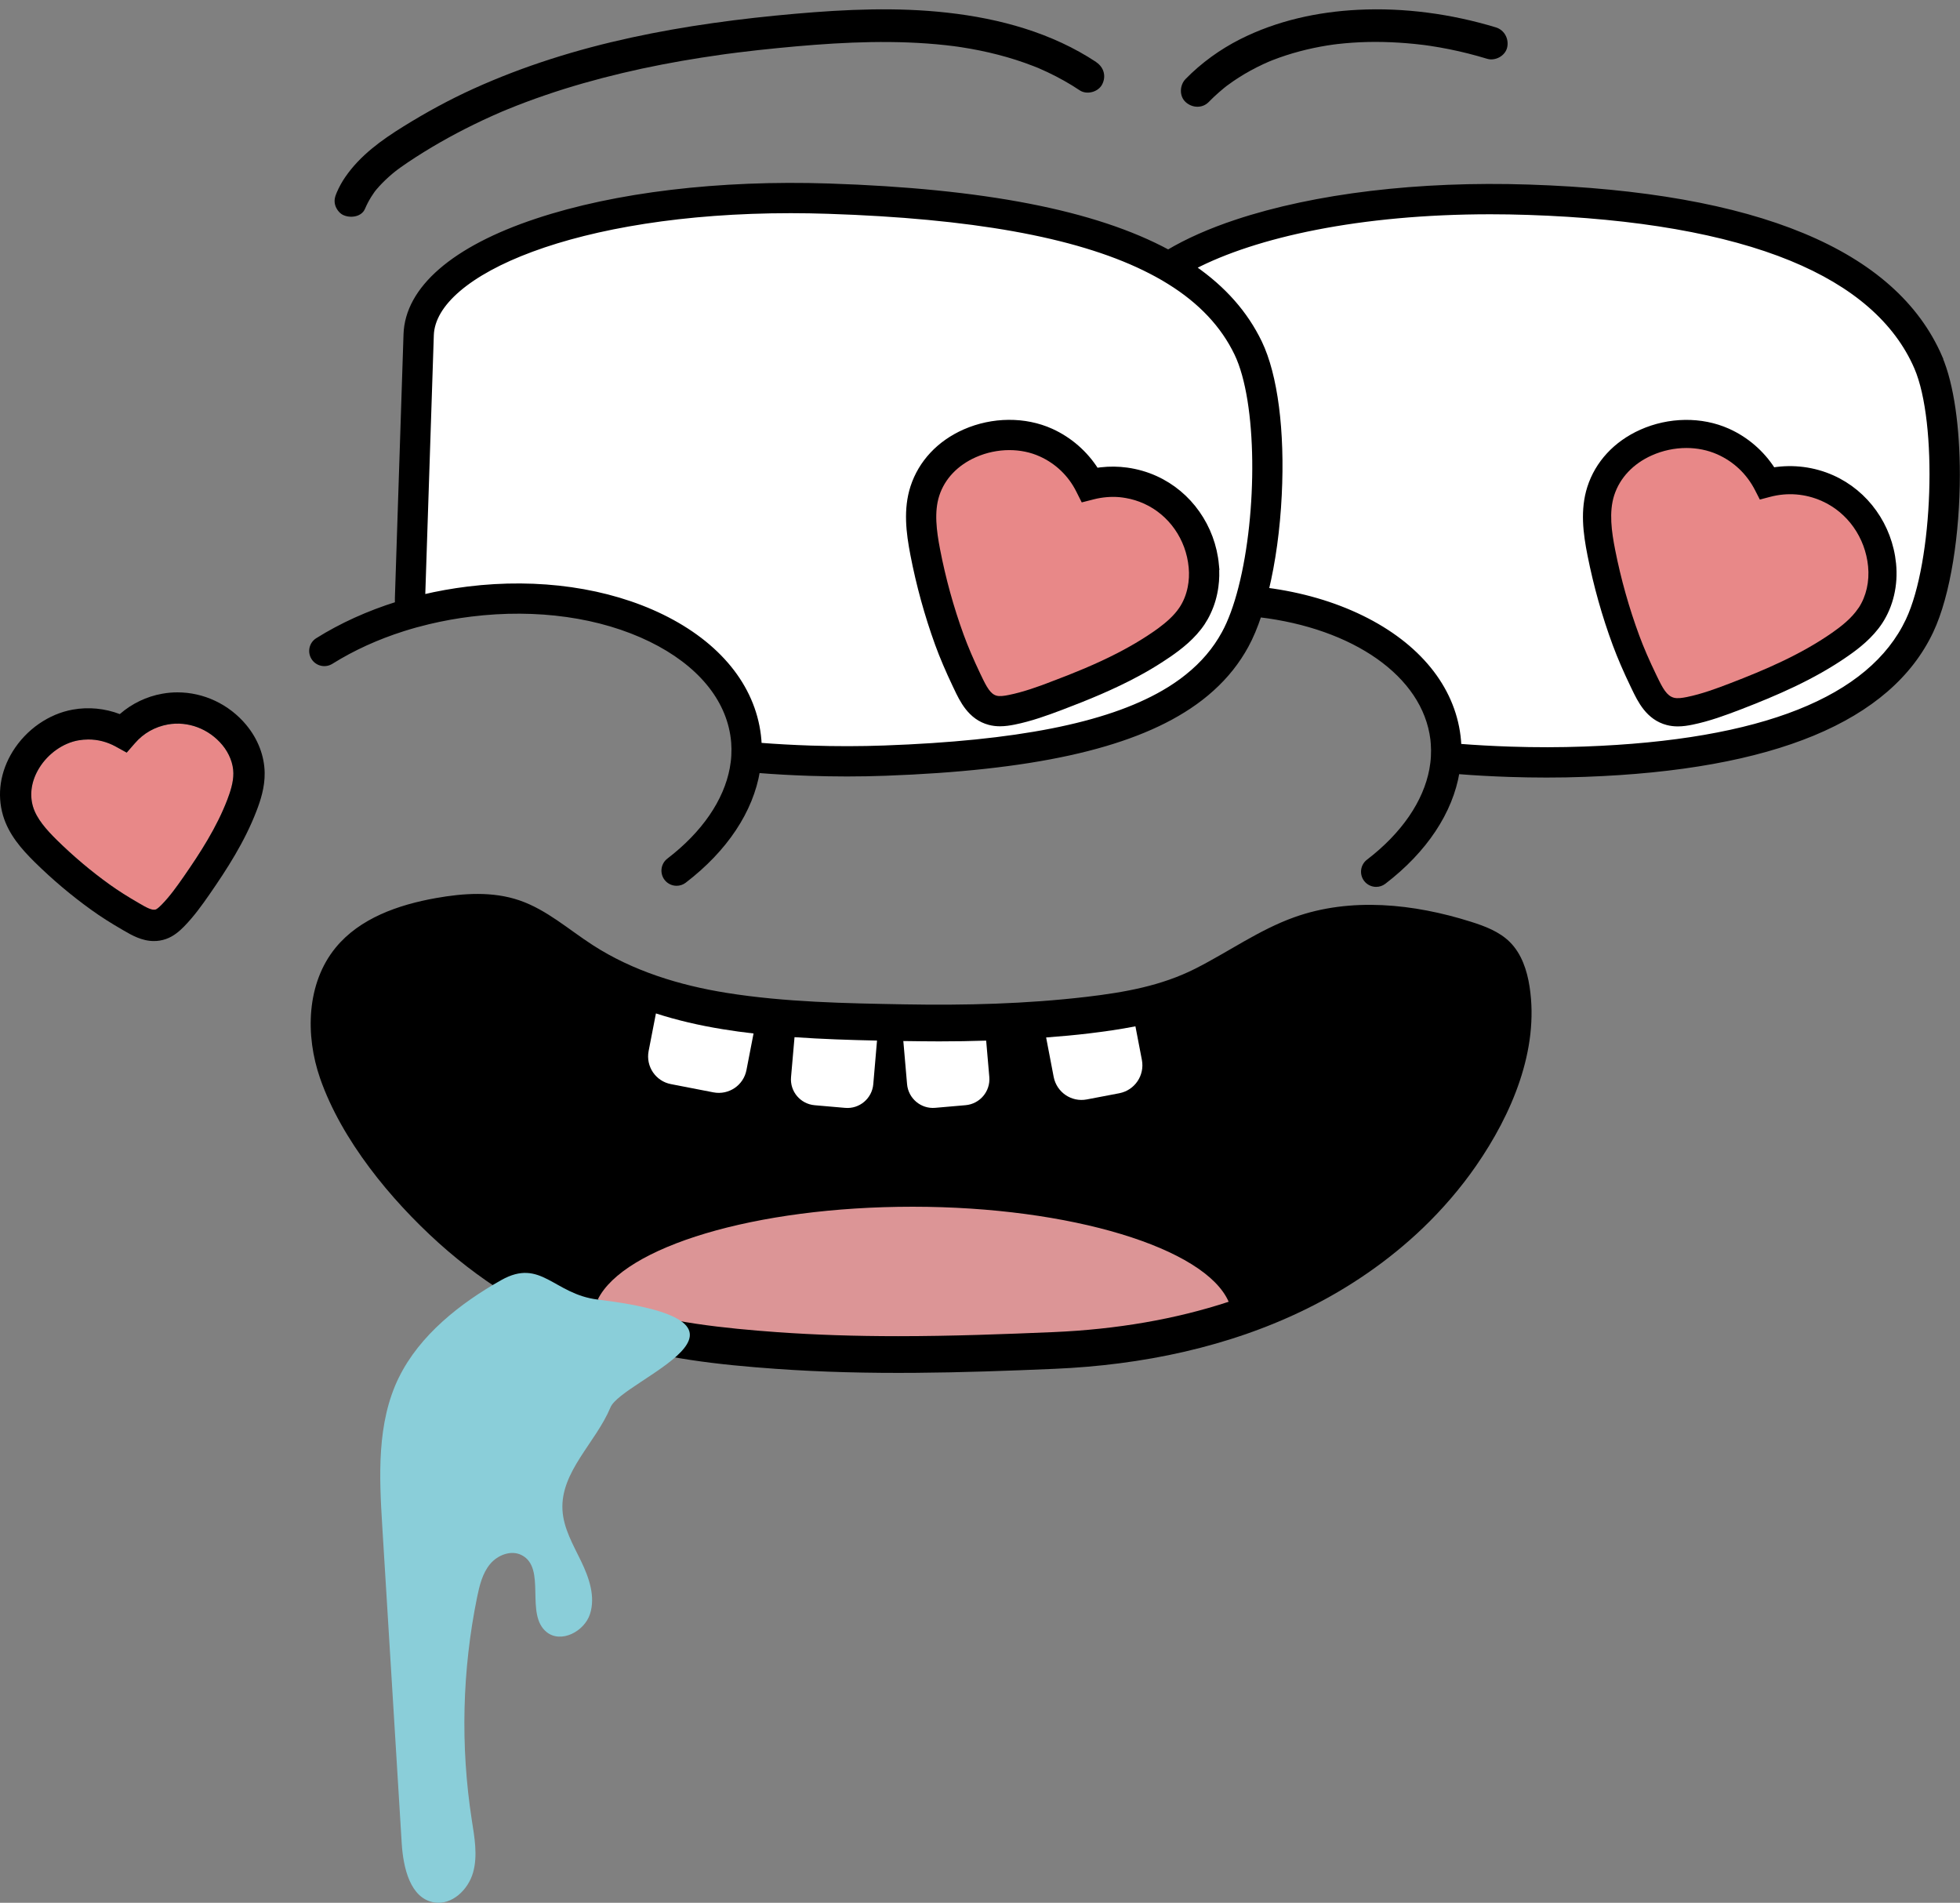 <?xml version="1.0" encoding="UTF-8"?> <svg xmlns="http://www.w3.org/2000/svg" id="Layer_1" data-name="Layer 1" viewBox="0 0 466.39 452.72"><rect x="0" y="0" width="466.39" height="452.72" fill="#808080" stroke="none"/><defs><style> .cls-1 { stroke: #000; stroke-miterlimit: 10; } .cls-2, .cls-3, .cls-4, .cls-5, .cls-6, .cls-7 { stroke-width: 0px; } .cls-3 { fill: #e88888; } .cls-4 { fill: #dc9596; } .cls-5 { fill: #fff; } .cls-6 { fill: #8aced9; } .cls-7 { fill: #1d1d1b; } </style></defs><g><path class="cls-3" d="m55.53,183.95c.03,2.17-.75,4.48-1.42,6.25-2.55,6.67-6.51,12.77-10.4,18.37-1.58,2.27-3.27,4.65-5.21,6.63-.27.28-.99,1.01-1.47,1.19-.87.3-2.36-.57-3.8-1.41l-.33-.19c-2.67-1.54-4.81-2.91-6.75-4.3-4.46-3.19-8.72-6.79-12.67-10.68-2.41-2.39-4.76-5-5.62-7.9-.88-2.97-.34-6.24,1.5-9.21,2.1-3.4,5.66-5.91,9.3-6.55.8-.14,1.59-.21,2.39-.21,2.25,0,4.46.57,6.48,1.68l2.63,1.45,1.97-2.26c1.03-1.19,2.22-2.16,3.53-2.9,1.31-.74,2.76-1.26,4.29-1.54,4.78-.85,9.75,1.02,12.96,4.88,1.65,1.98,2.61,4.43,2.63,6.72Z"></path><path class="cls-2" d="m58.6,172.48c-4.12-4.95-10.16-7.75-16.36-7.75-1.2,0-2.4.1-3.61.32-3.76.66-7.27,2.36-10.12,4.85-3.54-1.35-7.42-1.74-11.17-1.07-5.74,1.02-11.09,4.74-14.32,9.96-2.96,4.8-3.78,10.2-2.3,15.23,1.34,4.53,4.41,8.01,7.53,11.09,4.23,4.17,8.79,8.02,13.57,11.44,2.13,1.53,4.46,3.02,7.35,4.69l.31.18c1.79,1.04,4.27,2.49,7.16,2.48.92,0,1.87-.14,2.87-.49,1.86-.66,3.22-1.89,4.31-2.99,2.34-2.4,4.25-5.06,6-7.58,4.15-5.99,8.4-12.54,11.24-19.95.92-2.39,1.97-5.56,1.92-8.99-.05-4.03-1.6-8.07-4.36-11.39Zm-21.58,43.91c-.87.3-2.36-.57-3.8-1.41l-.33-.19c-2.67-1.54-4.81-2.91-6.75-4.3-4.46-3.19-8.72-6.79-12.67-10.68-2.41-2.39-4.76-5-5.62-7.9-.88-2.97-.34-6.24,1.5-9.21,2.1-3.4,5.66-5.91,9.3-6.55.8-.14,1.59-.21,2.39-.21,2.25,0,4.46.57,6.48,1.68l2.63,1.45,1.97-2.26c1.03-1.19,2.22-2.16,3.53-2.9,1.31-.74,2.76-1.26,4.29-1.54,4.78-.85,9.75,1.02,12.96,4.88,1.65,1.98,2.61,4.43,2.63,6.72.03,2.17-.75,4.48-1.42,6.25-2.55,6.67-6.51,12.77-10.4,18.37-1.58,2.27-3.27,4.65-5.21,6.63-.27.28-.99,1.01-1.47,1.19Z"></path></g><g><path class="cls-2" d="m355.93,6.51c-10.52-3.19-21.73-4.73-32.73-4.18-9.71.48-19.37,2.6-28.08,6.99-4.79,2.42-9.24,5.63-13,9.47-1.42,1.45-1.56,4.06,0,5.49s3.97,1.55,5.49,0c.78-.8,1.59-1.58,2.44-2.31.39-.34.78-.67,1.18-1,.2-.16.4-.32.6-.48.08-.07.44-.34.01-.01-.5.39.17-.13.22-.16,1.75-1.3,3.59-2.47,5.5-3.52.98-.53,1.97-1.04,2.98-1.51.47-.22.94-.42,1.41-.63.4-.18-.34.14-.33.14.12-.04.24-.1.36-.15.28-.11.56-.23.84-.34,2.1-.82,4.24-1.51,6.42-2.09s4.33-1.03,6.52-1.39c.56-.09,1.13-.15,1.69-.25.01,0-.83.11-.38.05.13-.02.26-.03.39-.05.3-.04.61-.07.91-.11,1.13-.13,2.26-.23,3.4-.31,4.92-.34,9.88-.2,14.79.29.74.07,1.47.16,2.21.25.16.02.32.04.47.06.58.07-.67-.1-.09-.01.42.06.84.12,1.26.18,1.47.22,2.93.48,4.38.77,3.06.61,6.09,1.38,9.08,2.29,1.94.59,4.32-.7,4.77-2.71s-.63-4.14-2.71-4.77h0Z"></path><g><g id="_рот" data-name="рот"><g id="_рот-2" data-name="рот"><path class="cls-2" d="m338.49,292.26c-8.05,7.69-17.35,14.08-27.31,19.01-18.69,9.26-39.51,13.52-60.25,14.41-22.19.95-44.11,1.59-66.35,0-13.5-.96-27.07-2.46-39.96-6.57-14.92-4.76-28.69-12.97-40.3-23.44-11.41-10.3-23.02-24.41-28.14-39.07-3.59-10.31-3.24-22.67,3.68-31.12,5.74-7.01,14.92-10.21,23.84-11.8,6.61-1.18,13.57-1.64,19.93.55,6.46,2.22,11.69,6.94,17.43,10.64,9.54,6.16,20.64,9.57,31.85,11.36,13.87,2.22,28.29,2.48,42.29,2.73,14.44.26,28.93-.1,43.28-1.78,9.06-1.07,17.8-2.59,26-6.74,7.88-3.99,15.15-9.22,23.51-12.21,13.42-4.8,28.4-3.22,42,1.07,3.36,1.06,6.79,2.35,9.29,4.84,2.79,2.78,4.09,6.73,4.69,10.62,2.33,15.09-4.29,30.42-12.71,42.59-3.74,5.4-8.05,10.39-12.79,14.93Z"></path></g><g id="_язык" data-name="язык"><path class="cls-4" d="m292.37,309.72c-12.66,4.16-26.63,6.57-41.69,7.22-11.69.49-24.24.97-36.94.97-10.39,0-19.79-.32-28.73-.95-12.58-.91-25.98-2.3-38.59-6.31-1.4-.46-2.79-.93-4.18-1.46,6.19-12.55,37.38-22.08,74.94-22.08s69.63,9.81,75.19,22.62Z"></path></g><g id="_зубы" data-name="зубы"><path class="cls-5" d="m208.69,247.58l-.89,10.39c-.3,3.38-3.28,5.92-6.69,5.62l-7.26-.63c-3.4-.3-5.92-3.28-5.62-6.69l.83-9.5c6.55.46,13.12.67,19.63.81Z"></path><path class="cls-5" d="m179.31,245.89l-1.68,8.67c-.69,3.66-4.21,6.04-7.86,5.34l-10.11-1.96c-3.64-.69-6.02-4.21-5.32-7.86l1.74-8.96c4.95,1.6,10.27,2.85,15.91,3.76,2.43.4,4.87.73,7.32,1.01Z"></path><path class="cls-5" d="m266.39,260.1l-7.76,1.48c-3.66.71-7.18-1.68-7.9-5.34l-1.8-9.4c3.5-.26,6.91-.57,10.25-.97,3.6-.44,7.28-.95,11-1.68l1.54,8.01c.69,3.66-1.7,7.18-5.34,7.9Z"></path><path class="cls-5" d="m235.41,256.26c.28,3.4-2.24,6.39-5.64,6.69l-7.24.63c-3.4.3-6.39-2.24-6.69-5.62l-.89-10.27h.16c2.87.04,5.68.08,8.37.08,3.84,0,7.56-.06,11.18-.18l.75,8.67Z"></path></g></g><path class="cls-6" d="m94.89,327.77c-5.28,10.83-4.66,23.48-3.92,35.5,1.54,25.1,3.08,50.2,4.62,75.3.36,5.8,2.01,13.13,7.75,14.07,4.19.68,8.06-3.01,9.22-7.09,1.16-4.08.34-8.43-.31-12.62-2.71-17.55-2.27-35.58,1.29-52.98.57-2.77,1.27-5.64,3.07-7.81,1.81-2.18,5.04-3.43,7.55-2.12,5.96,3.1.67,14.09,5.92,18.3,3.41,2.73,8.94-.12,10.3-4.27,1.36-4.15-.2-8.66-2.1-12.59-1.9-3.93-4.21-7.86-4.44-12.22-.48-9.11,7.92-15.98,11.43-24.4,2.74-6.57,42.94-20.04-3.03-25.64-10.5-1.28-13.5-9.95-22.95-4.64-9.68,5.44-19.44,13.06-24.4,23.23Z"></path><g><g><path class="cls-5" d="m274.72,150.75c-.99.68-2,1.34-3.03,1.97-.9.56-1.81,1.09-2.74,1.61-1.5-1.71-2.68-3.47-3.5-5.26-.91-1.98-1.39-4-1.4-6.05,0-.17,0-.33,0-.49l.82-24.8c1.04,0,2.07.09,3.1.28,1.53.26,3.03.72,4.49,1.38,6.09,2.76,10.27,8.73,10.9,15.59.16,1.65.07,3.28-.24,4.82-.37,1.85-1.06,3.58-2.06,5.06-.34.51-.71.98-1.11,1.44-1.59,1.82-3.58,3.3-5.24,4.45Z"></path><path class="cls-5" d="m295.21,139.73c-.56,2.19-1.18,4.24-1.87,6.11-.66,1.78-1.37,3.4-2.15,4.81-2.1,3.85-4.98,7.25-8.71,10.23-.86.7-1.76,1.36-2.71,2-2.24-1.33-4.27-2.7-6.07-4.13.94-.56,1.88-1.14,2.81-1.75.58-.37,1.16-.75,1.73-1.15,2.54-1.75,5.73-4.19,7.99-7.56.53-.8,1-1.63,1.4-2.5.92-1.94,1.53-4.04,1.82-6.23.23-1.69.27-3.43.1-5.18-.43-4.54-2.03-8.78-4.55-12.36-2.51-3.58-5.93-6.47-9.99-8.31-2.18-.99-4.49-1.64-6.84-1.97-1.02-.14-2.07-.22-3.1-.23l1.04-31.64c.17-5.26,3.44-10.15,9.14-14.47,1.01.55,1.99,1.12,2.93,1.71,7.5,4.65,12.79,10.31,16.01,17,5.53,11.47,5.51,37.92,1,55.59Z"></path><path class="cls-5" d="m444.51,134.74c.36,3.63-.45,7.15-2.25,9.89-1.65,2.51-4.25,4.49-6.31,5.93-7.52,5.24-16.06,8.86-24.17,11.98-3.3,1.27-6.82,2.58-10.37,3.3-1.04.21-2.21.4-3.08.17-1.7-.44-2.68-2.27-3.99-5l-.21-.43c-1.71-3.54-3-6.52-4.06-9.39-2.42-6.56-4.35-13.4-5.72-20.33-.87-4.4-1.51-9.02-.24-13,1.33-4.14,4.5-7.52,8.93-9.5,2.64-1.18,5.48-1.77,8.27-1.77,2.56,0,5.08.51,7.34,1.51,3.92,1.75,7.02,4.7,8.98,8.53l1.14,2.23,2.43-.64c4.15-1.1,8.42-.76,12.34.99,6.1,2.72,10.31,8.67,10.99,15.53Z"></path><path class="cls-5" d="m456.01,87.46c-2.39-5.52-6.09-10.45-11.06-14.79-4.98-4.33-11.23-8.04-18.73-11.12-15.62-6.41-36.69-10.09-62.66-10.94-3.02-.1-6-.15-8.92-.15-31.09,0-55.88,5.49-70.59,13.14,7.19,4.96,12.4,10.88,15.76,17.84h0c3.75,7.79,5.47,21.03,4.7,36.34-.41,8.19-1.49,15.94-3.08,22.54,8.2,1.08,15.89,3.29,22.64,6.59,13.39,6.55,21.56,16.58,22.99,28.24.09.77.16,1.54.19,2.31,3.93.31,7.97.53,12.12.67,6.01.2,11.95.19,17.63-.02,42.24-1.52,68.15-11.81,77-30.58,6.55-13.89,7.66-47.01,2.02-60.08Zm-8.57,60.6c-2.23,3.38-5.42,5.83-7.95,7.6-8.06,5.62-17.02,9.42-25.49,12.69-3.55,1.36-7.34,2.76-11.36,3.59-1.04.21-2.19.4-3.4.4-.81,0-1.65-.09-2.5-.31-4.61-1.2-6.58-5.32-8.01-8.32l-.2-.41c-1.79-3.72-3.16-6.88-4.29-9.94-2.54-6.86-4.55-14.02-5.99-21.27-1.04-5.22-1.76-10.77-.06-16.09,1.87-5.85,6.23-10.57,12.3-13.28,6.65-2.98,14.38-3.08,20.68-.27,4.42,1.97,8.17,5.22,10.77,9.28,4.76-.78,9.69-.15,14.1,1.83,4.07,1.81,7.5,4.69,10.03,8.25,2.53,3.56,4.15,7.8,4.61,12.33.5,5.05-.65,9.99-3.24,13.93Z"></path><path class="cls-7" d="m268.53,148.27c-.96-1.89-1.43-3.78-1.37-5.64v-.42s.81-24.21.81-24.21c-1.02-.19-2.06-.28-3.1-.28s-2.07.09-3.11.26l-.8,24.44c-.01.49-.01.99.02,1.48.11,2.04.61,4.07,1.48,6.05.87,2,2.11,3.95,3.71,5.87.94-.48,1.87-.98,2.78-1.5.92-.52,1.83-1.05,2.74-1.61-1.34-1.48-2.41-2.96-3.16-4.45Zm7.97,8.74c-.93.61-1.87,1.2-2.81,1.75-.96.56-1.91,1.11-2.88,1.63,1.77,1.49,3.79,2.93,6.02,4.33,1.02-.59,2.01-1.2,2.94-1.84.95-.64,1.85-1.3,2.71-2-2.22-1.26-4.21-2.56-5.97-3.88Zm-1.24-91.58c-.97-.53-1.97-1.05-3.01-1.55-5.87,4.77-9.04,10.17-9.23,15.92l-1.05,31.9c1.03-.12,2.07-.17,3.1-.16,1.04.01,2.08.09,3.1.23l1.04-31.76c.15-4.43,3.28-8.84,8.97-12.86-.94-.59-1.92-1.16-2.93-1.71Z"></path></g><g><path class="cls-7" d="m277.85,140.3c1.77-.22,3.53-.39,5.28-.51-.37,1.85-1.06,3.58-2.06,5.06-.34.51-.71.98-1.11,1.44-.45.05-.9.11-1.35.16-3.44.42-6.8,1.02-10.07,1.81-1.04.25-2.07.51-3.08.79-1.01.28-2.01.58-2.99.89-6.21,1.97-11.99,4.6-17.14,7.82-1.46.91-3.37.47-4.28-.98-.91-1.45-.47-3.36.98-4.27,5.7-3.57,12.1-6.47,18.96-8.61,1.01-.31,2.03-.61,3.07-.89,1.03-.29,2.07-.55,3.12-.8,3.47-.82,7.04-1.46,10.67-1.91Z"></path><path class="cls-7" d="m295.21,139.73c-.56,2.19-1.18,4.24-1.87,6.11-1.88-.08-3.78-.09-5.71-.05.92-1.94,1.53-4.04,1.82-6.23,1.94,0,3.86.05,5.76.17Z"></path></g></g><g><path class="cls-5" d="m283.36,134.97c-.64-6.86-4.82-12.83-10.9-15.59-1.46-.66-2.96-1.12-4.49-1.38-1.02-.19-2.06-.28-3.1-.28s-2.07.09-3.11.26c-.55.09-1.1.21-1.65.35l-2.43.62-1.12-2.23c-1.93-3.84-5.02-6.81-8.93-8.58-2.29-1.04-4.84-1.55-7.44-1.55-2.76,0-5.57.58-8.17,1.73-4.45,1.96-7.64,5.32-8.98,9.46-1.29,3.97-.68,8.59.17,13,1.34,6.94,3.23,13.79,5.62,20.36,1.05,2.88,2.33,5.87,4.01,9.41l.21.43c1.3,2.74,2.27,4.57,3.97,5.02.86.23,2.05.05,3.08-.15,3.55-.71,7.08-1.99,10.39-3.25,5.18-1.97,10.53-4.13,15.68-6.78.94-.48,1.87-.98,2.78-1.5.92-.52,1.83-1.05,2.74-1.61,1.03-.63,2.04-1.28,3.03-1.97,1.66-1.14,3.65-2.62,5.24-4.45.4-.46.77-.94,1.11-1.44,1-1.49,1.69-3.22,2.06-5.06.31-1.54.4-3.17.24-4.82Zm0,0c-.64-6.86-4.82-12.83-10.9-15.59-1.46-.66-2.96-1.12-4.49-1.38-1.02-.19-2.06-.28-3.1-.28s-2.07.09-3.11.26c-.55.09-1.1.21-1.65.35l-2.43.62-1.12-2.23c-1.93-3.84-5.02-6.81-8.93-8.58-2.29-1.04-4.84-1.55-7.44-1.55-2.76,0-5.57.58-8.17,1.73-4.45,1.96-7.64,5.32-8.98,9.46-1.29,3.97-.68,8.59.17,13,1.34,6.94,3.23,13.79,5.62,20.36,1.05,2.88,2.33,5.87,4.01,9.41l.21.43c1.3,2.74,2.27,4.57,3.97,5.02.86.23,2.05.05,3.08-.15,3.55-.71,7.08-1.99,10.39-3.25,5.18-1.97,10.53-4.13,15.68-6.78.94-.48,1.87-.98,2.78-1.5.92-.52,1.83-1.05,2.74-1.61,1.03-.63,2.04-1.28,3.03-1.97,1.66-1.14,3.65-2.62,5.24-4.45.4-.46.77-.94,1.11-1.44,1-1.49,1.69-3.22,2.06-5.06.31-1.54.4-3.17.24-4.82Zm10.84-50.83c-3.23-6.7-8.52-12.35-16.01-17-.94-.59-1.92-1.16-2.93-1.71-.97-.53-1.97-1.05-3.01-1.55-16.48-8.01-41.21-12.39-75.19-13.51-3.02-.1-6-.15-8.92-.15-50.89,0-84.93,14.71-85.42,29.53l-2.05,62.21c3.48-.83,7.04-1.47,10.67-1.91,16.85-2.07,33.27.29,46.22,6.62,13.39,6.55,21.56,16.58,22.99,28.24.09.77.16,1.54.19,2.31,3.93.31,7.97.53,12.12.67,6.03.2,11.95.19,17.63-.02,31.27-1.13,52.77-5.3,66.33-13.14,1.02-.59,2.01-1.2,2.94-1.84.95-.64,1.85-1.3,2.71-2,3.73-2.98,6.61-6.38,8.71-10.23.78-1.42,1.49-3.03,2.15-4.81.69-1.87,1.32-3.93,1.87-6.11,4.51-17.68,4.53-44.12-1-55.59Zm-6.58,61.66c-.41.87-.87,1.7-1.4,2.5-2.25,3.37-5.45,5.81-7.99,7.56-.57.4-1.15.78-1.73,1.15-.93.61-1.87,1.2-2.81,1.75-.96.56-1.91,1.11-2.88,1.63-5.97,3.23-12.17,5.75-18.13,8.01-3.56,1.35-7.36,2.74-11.38,3.54-1.02.2-2.15.38-3.34.38-.83,0-1.69-.09-2.55-.32-4.6-1.22-6.55-5.35-7.97-8.36l-.2-.41c-1.77-3.73-3.12-6.89-4.24-9.96-2.5-6.88-4.48-14.05-5.87-21.31-1.01-5.22-1.7-10.78.02-16.09,1.9-5.84,6.29-10.54,12.37-13.22,6.66-2.94,14.4-3,20.68-.15,4.41,1.99,8.15,5.26,10.73,9.34.35-.05.7-.1,1.05-.14,1.03-.12,2.07-.17,3.1-.16,1.04.01,2.08.09,3.1.23,2.35.33,4.66.98,6.84,1.97,4.06,1.83,7.48,4.73,9.99,8.31,2.51,3.58,4.12,7.82,4.55,12.36.17,1.75.13,3.49-.1,5.18-.29,2.19-.9,4.29-1.82,6.23Zm-15.17-26.42c-1.46-.66-2.96-1.12-4.49-1.38-1.02-.19-2.06-.28-3.1-.28s-2.07.09-3.11.26c-.55.09-1.1.21-1.65.35l-2.43.62-1.12-2.23c-1.93-3.84-5.02-6.81-8.93-8.58-2.29-1.04-4.84-1.55-7.44-1.55-2.76,0-5.57.58-8.17,1.73-4.45,1.96-7.64,5.32-8.98,9.46-1.29,3.97-.68,8.59.17,13,1.34,6.94,3.23,13.79,5.62,20.36,1.05,2.88,2.33,5.87,4.01,9.41l.21.43c1.3,2.74,2.27,4.57,3.97,5.02.86.23,2.05.05,3.08-.15,3.55-.71,7.08-1.99,10.39-3.25,5.18-1.97,10.53-4.13,15.68-6.78.94-.48,1.87-.98,2.78-1.5.92-.52,1.83-1.05,2.74-1.61,1.03-.63,2.04-1.28,3.03-1.97,1.66-1.14,3.65-2.62,5.24-4.45.4-.46.77-.94,1.11-1.44,1-1.49,1.69-3.22,2.06-5.06.31-1.54.4-3.17.24-4.82-.64-6.86-4.82-12.83-10.9-15.59Z"></path><path class="cls-1" d="m461.7,85c-10.87-25.15-43.82-38.81-97.94-40.59-26.1-.86-50.81,2.1-69.57,8.33-6.31,2.09-11.74,4.51-16.21,7.17-17.46-9.44-43.98-14.54-80.71-15.75-26.1-.86-50.81,2.09-69.57,8.33-19.75,6.55-30.82,16.16-31.18,27.05l-2.05,62.63c-.01.49-.01.99.02,1.48-6.86,2.15-13.26,5.04-18.96,8.61-1.46.9-1.89,2.82-.98,4.27.91,1.46,2.82,1.89,4.28.98,5.15-3.22,10.93-5.85,17.14-7.82.98-.31,1.98-.61,2.99-.89,1.02-.28,2.05-.54,3.08-.79,3.28-.78,6.64-1.39,10.07-1.81,15.68-1.93,30.85.22,42.73,6.03,11.44,5.6,18.38,13.91,19.55,23.42.04.33.07.66.1,1,.08,1.03.09,2.06.03,3.1-.05,1.03-.18,2.05-.37,3.08-1.45,7.76-6.67,15.44-15.04,21.85-1.36,1.04-1.61,2.99-.58,4.35.61.8,1.54,1.22,2.47,1.22.66,0,1.32-.21,1.88-.64,9.81-7.51,15.89-16.74,17.46-26.21,4.05.33,8.16.55,12.31.69,2.99.09,5.96.15,8.89.15,3.11,0,6.17-.06,9.17-.17,34.47-1.25,57.81-6.28,72.27-15.9,1-.66,1.95-1.35,2.86-2.05.9-.7,1.77-1.42,2.59-2.17,3.39-3.05,6.11-6.49,8.19-10.31,1.12-2.05,2.15-4.5,3.07-7.28,22.27,2.64,39.28,14.04,41.18,29.55.04.33.07.66.09,1h0c.08,1.03.09,2.07.03,3.1-.05,1.02-.18,2.05-.37,3.08-1.45,7.76-6.68,15.45-15.04,21.85-1.36,1.04-1.61,2.99-.58,4.35.61.8,1.54,1.22,2.47,1.22.66,0,1.32-.21,1.88-.64,9.81-7.51,15.89-16.74,17.46-26.21,4.05.33,8.16.55,12.31.69,2.99.1,5.95.15,8.88.15,3.11,0,6.18-.05,9.18-.17,44.75-1.61,72.46-13.1,82.39-34.14,4.12-8.73,6.29-23.4,6.29-37.25,0-10.96-1.36-21.39-4.19-27.94Zm-166.49,54.74c-.56,2.19-1.18,4.24-1.87,6.11-.66,1.78-1.37,3.4-2.15,4.81-2.1,3.85-4.98,7.25-8.71,10.23-.86.7-1.76,1.36-2.71,2-.93.64-1.91,1.25-2.94,1.84-13.56,7.83-35.06,12.01-66.33,13.14-5.67.21-11.6.22-17.63.02-4.15-.14-8.19-.36-12.12-.67-.03-.77-.1-1.54-.19-2.31-1.43-11.66-9.6-21.69-22.99-28.24-12.95-6.33-29.36-8.69-46.22-6.62-3.63.45-7.2,1.08-10.67,1.91l2.05-62.21c.49-14.83,34.53-29.53,85.42-29.53,2.92,0,5.89.05,8.92.15,33.98,1.12,58.71,5.5,75.19,13.51,1.04.51,2.04,1.02,3.01,1.55,1.01.55,1.99,1.12,2.93,1.71,7.5,4.65,12.79,10.31,16.01,17,5.53,11.47,5.51,37.92,1,55.59Zm158.78,7.8c-8.85,18.77-34.75,29.06-77,30.58-5.68.21-11.62.22-17.63.02-4.15-.14-8.19-.36-12.12-.67-.03-.77-.1-1.54-.19-2.31-1.43-11.66-9.6-21.69-22.99-28.24-6.75-3.3-14.44-5.52-22.64-6.59,1.59-6.6,2.68-14.35,3.08-22.54.76-15.3-.95-28.54-4.7-36.33h0c-3.36-6.96-8.57-12.88-15.76-17.84,14.71-7.66,39.5-13.14,70.59-13.14,2.92,0,5.89.05,8.92.15,25.97.86,47.05,4.54,62.66,10.94,7.5,3.08,13.76,6.79,18.73,11.12,4.97,4.33,8.67,9.26,11.06,14.79,5.64,13.06,4.53,46.19-2.02,60.08Z"></path></g><path class="cls-2" d="m260.87,14.78c-10.57-6.99-22.94-10.36-35.41-11.76-12.02-1.35-24.17-.8-36.18.25-13.11,1.15-26.2,2.88-39.06,5.67-12.9,2.8-25.55,6.73-37.59,12.19-5.73,2.6-11.23,5.61-16.57,8.92s-10.33,6.91-13.88,12.04c-.8,1.16-1.48,2.39-2.04,3.69-.43,1-.69,1.89-.39,2.99.25.9.94,1.88,1.78,2.32,1.67.88,4.46.6,5.31-1.39.55-1.3,1.23-2.53,2.04-3.69.1-.14.2-.28.3-.43.06-.09.35-.43.01-.03-.36.43.01-.01.1-.12.11-.14.22-.27.33-.4.45-.54.93-1.05,1.42-1.55,1-1.01,2.06-1.95,3.17-2.83.1-.08.22-.16.32-.25-.62.59-.33.26-.15.12.29-.21.58-.43.87-.64.58-.42,1.17-.83,1.77-1.23,5.01-3.36,10.29-6.36,15.7-9.01,1.44-.71,2.9-1.39,4.37-2.05.64-.29,1.29-.57,1.93-.85.18-.08.37-.16.55-.24.66-.28.02-.01-.09.04.42-.18.84-.35,1.26-.52,2.94-1.21,5.92-2.32,8.93-3.35,6.05-2.08,12.21-3.81,18.43-5.29s12.52-2.68,18.84-3.67c1.55-.24,3.1-.47,4.65-.69.35-.05.7-.1,1.05-.15.2-.03.4-.06.6-.08-.89.11-.32.04-.13.02.8-.1,1.6-.21,2.4-.31,3.18-.4,6.36-.75,9.54-1.06,11.8-1.16,23.71-1.94,35.57-1.09,1.47.11,2.94.24,4.41.4.75.08,1.51.17,2.26.27.24.03.68.18-.19-.03.14.03.28.04.42.06.42.06.84.12,1.26.19,2.93.45,5.84,1.04,8.71,1.78s5.66,1.63,8.41,2.7c.35.14.69.27,1.04.41.13.05.26.11.39.16.5.2-.65-.28-.15-.06.68.3,1.37.6,2.04.92,1.35.64,2.69,1.33,3.99,2.06s2.52,1.48,3.73,2.29c1.7,1.12,4.37.39,5.31-1.39,1.03-1.95.42-4.11-1.39-5.31h0Z"></path><g><path class="cls-3" d="m283.12,139.79c-.37,1.85-1.06,3.58-2.06,5.06-.34.51-.71.98-1.11,1.44-1.59,1.82-3.58,3.3-5.24,4.45-.99.68-2,1.34-3.03,1.97-.9.56-1.81,1.09-2.74,1.61-.92.52-1.85,1.02-2.78,1.5-5.15,2.66-10.51,4.82-15.68,6.78-3.31,1.26-6.84,2.54-10.39,3.25-1.04.21-2.22.39-3.08.15-1.69-.45-2.67-2.28-3.97-5.02l-.21-.43c-1.68-3.54-2.96-6.53-4.01-9.41-2.39-6.57-4.28-13.42-5.62-20.36-.85-4.41-1.46-9.03-.17-13,1.34-4.14,4.53-7.5,8.98-9.46,2.6-1.15,5.42-1.73,8.17-1.73,2.6,0,5.15.51,7.44,1.55,3.91,1.77,7,4.74,8.93,8.58l1.12,2.23,2.43-.62c.54-.14,1.1-.26,1.65-.35,1.04-.17,2.08-.26,3.11-.26s2.07.09,3.1.28c1.53.26,3.03.72,4.49,1.38,6.09,2.76,10.27,8.73,10.9,15.59.16,1.65.07,3.28-.24,4.82Z"></path><path class="cls-1" d="m289.55,134.39c-.43-4.54-2.03-8.78-4.55-12.36-2.51-3.58-5.93-6.47-9.99-8.31-2.18-.99-4.49-1.64-6.84-1.97-1.02-.14-2.07-.22-3.1-.23-1.03-.01-2.07.04-3.1.16-.35.04-.7.09-1.05.14-2.58-4.07-6.32-7.34-10.73-9.34-6.28-2.84-14.01-2.78-20.68.15-6.08,2.68-10.47,7.38-12.37,13.22-1.72,5.31-1.03,10.87-.02,16.09,1.4,7.26,3.38,14.43,5.87,21.31,1.12,3.07,2.47,6.23,4.24,9.96l.2.41c1.42,3.01,3.38,7.14,7.97,8.36.86.23,1.72.32,2.55.32,1.19,0,2.33-.18,3.34-.38,4.01-.8,7.82-2.19,11.38-3.54,5.96-2.26,12.16-4.78,18.13-8.01.97-.52,1.93-1.07,2.88-1.63.94-.56,1.88-1.14,2.81-1.75.58-.37,1.16-.75,1.73-1.15,2.54-1.75,5.73-4.19,7.99-7.56.53-.8,1-1.63,1.4-2.5.92-1.94,1.53-4.04,1.82-6.23.23-1.69.27-3.43.1-5.18Zm-39.07,28.21c-3.31,1.26-6.84,2.54-10.39,3.25-1.04.21-2.22.39-3.08.15-1.69-.45-2.67-2.28-3.97-5.02l-.21-.43c-1.68-3.54-2.96-6.53-4.01-9.41-2.39-6.57-4.28-13.42-5.62-20.36-.85-4.41-1.46-9.03-.17-13,1.34-4.14,4.53-7.5,8.98-9.46,2.6-1.15,5.42-1.73,8.17-1.73,2.6,0,5.15.51,7.44,1.55,3.91,1.77,7,4.74,8.93,8.58l1.12,2.23,2.43-.62c.54-.14,1.1-.26,1.65-.35,1.04-.17,2.08-.26,3.11-.26s2.07.09,3.1.28c1.53.26,3.03.72,4.49,1.38,6.09,2.76,10.27,8.73,10.9,15.59.16,1.65.07,3.28-.24,4.82-.37,1.85-1.06,3.58-2.06,5.06-.34.51-.71.98-1.11,1.44-1.59,1.82-3.58,3.3-5.24,4.45-.99.68-2,1.34-3.03,1.97-.9.56-1.81,1.09-2.74,1.61-.92.52-1.85,1.02-2.78,1.5-5.15,2.66-10.51,4.82-15.68,6.78Z"></path></g></g><g><path class="cls-1" d="m450.68,134.13c-.45-4.53-2.07-8.77-4.61-12.33-2.53-3.56-5.97-6.44-10.03-8.25-4.41-1.97-9.34-2.6-14.1-1.83-2.6-4.06-6.35-7.31-10.77-9.28-6.3-2.81-14.03-2.71-20.68.27-6.07,2.72-10.43,7.44-12.3,13.28-1.7,5.32-.98,10.88.06,16.09,1.44,7.25,3.45,14.41,5.99,21.27,1.14,3.06,2.5,6.22,4.29,9.94l.2.41c1.44,3,3.41,7.12,8.01,8.32.85.22,1.69.31,2.5.31,1.21,0,2.37-.19,3.4-.4,4.01-.82,7.81-2.23,11.36-3.59,8.47-3.27,17.43-7.06,25.49-12.69,2.53-1.76,5.71-4.22,7.95-7.6,2.59-3.93,3.74-8.88,3.24-13.93Zm-14.74,16.43c-7.52,5.24-16.06,8.86-24.17,11.98-3.3,1.27-6.82,2.58-10.37,3.3-1.04.21-2.21.4-3.08.17-1.7-.44-2.68-2.27-3.99-5l-.21-.43c-1.71-3.54-3-6.52-4.06-9.39-2.42-6.56-4.35-13.4-5.72-20.33-.87-4.4-1.51-9.02-.24-13,1.33-4.14,4.5-7.52,8.93-9.5,2.64-1.18,5.48-1.77,8.27-1.77,2.56,0,5.08.51,7.34,1.51,3.92,1.75,7.02,4.7,8.98,8.53l1.14,2.23,2.43-.64c4.15-1.1,8.42-.76,12.34.99,6.1,2.72,10.31,8.67,10.99,15.53.36,3.63-.45,7.15-2.25,9.89-1.65,2.51-4.25,4.49-6.31,5.93Z"></path><path class="cls-3" d="m442.25,144.63c-1.65,2.51-4.25,4.49-6.31,5.93-7.52,5.24-16.06,8.86-24.17,11.98-3.3,1.27-6.82,2.58-10.37,3.3-1.04.21-2.21.4-3.08.17-1.7-.44-2.68-2.27-3.99-5l-.21-.43c-1.71-3.54-3-6.52-4.06-9.39-2.42-6.56-4.35-13.4-5.72-20.33-.87-4.4-1.51-9.02-.24-13,1.33-4.14,4.5-7.52,8.93-9.5,2.64-1.18,5.48-1.77,8.27-1.77,2.56,0,5.08.51,7.34,1.51,3.92,1.75,7.02,4.7,8.98,8.53l1.14,2.23,2.43-.64c4.15-1.1,8.42-.76,12.34.99,6.1,2.72,10.31,8.67,10.99,15.53.36,3.63-.45,7.15-2.25,9.89Z"></path></g></g></svg> 